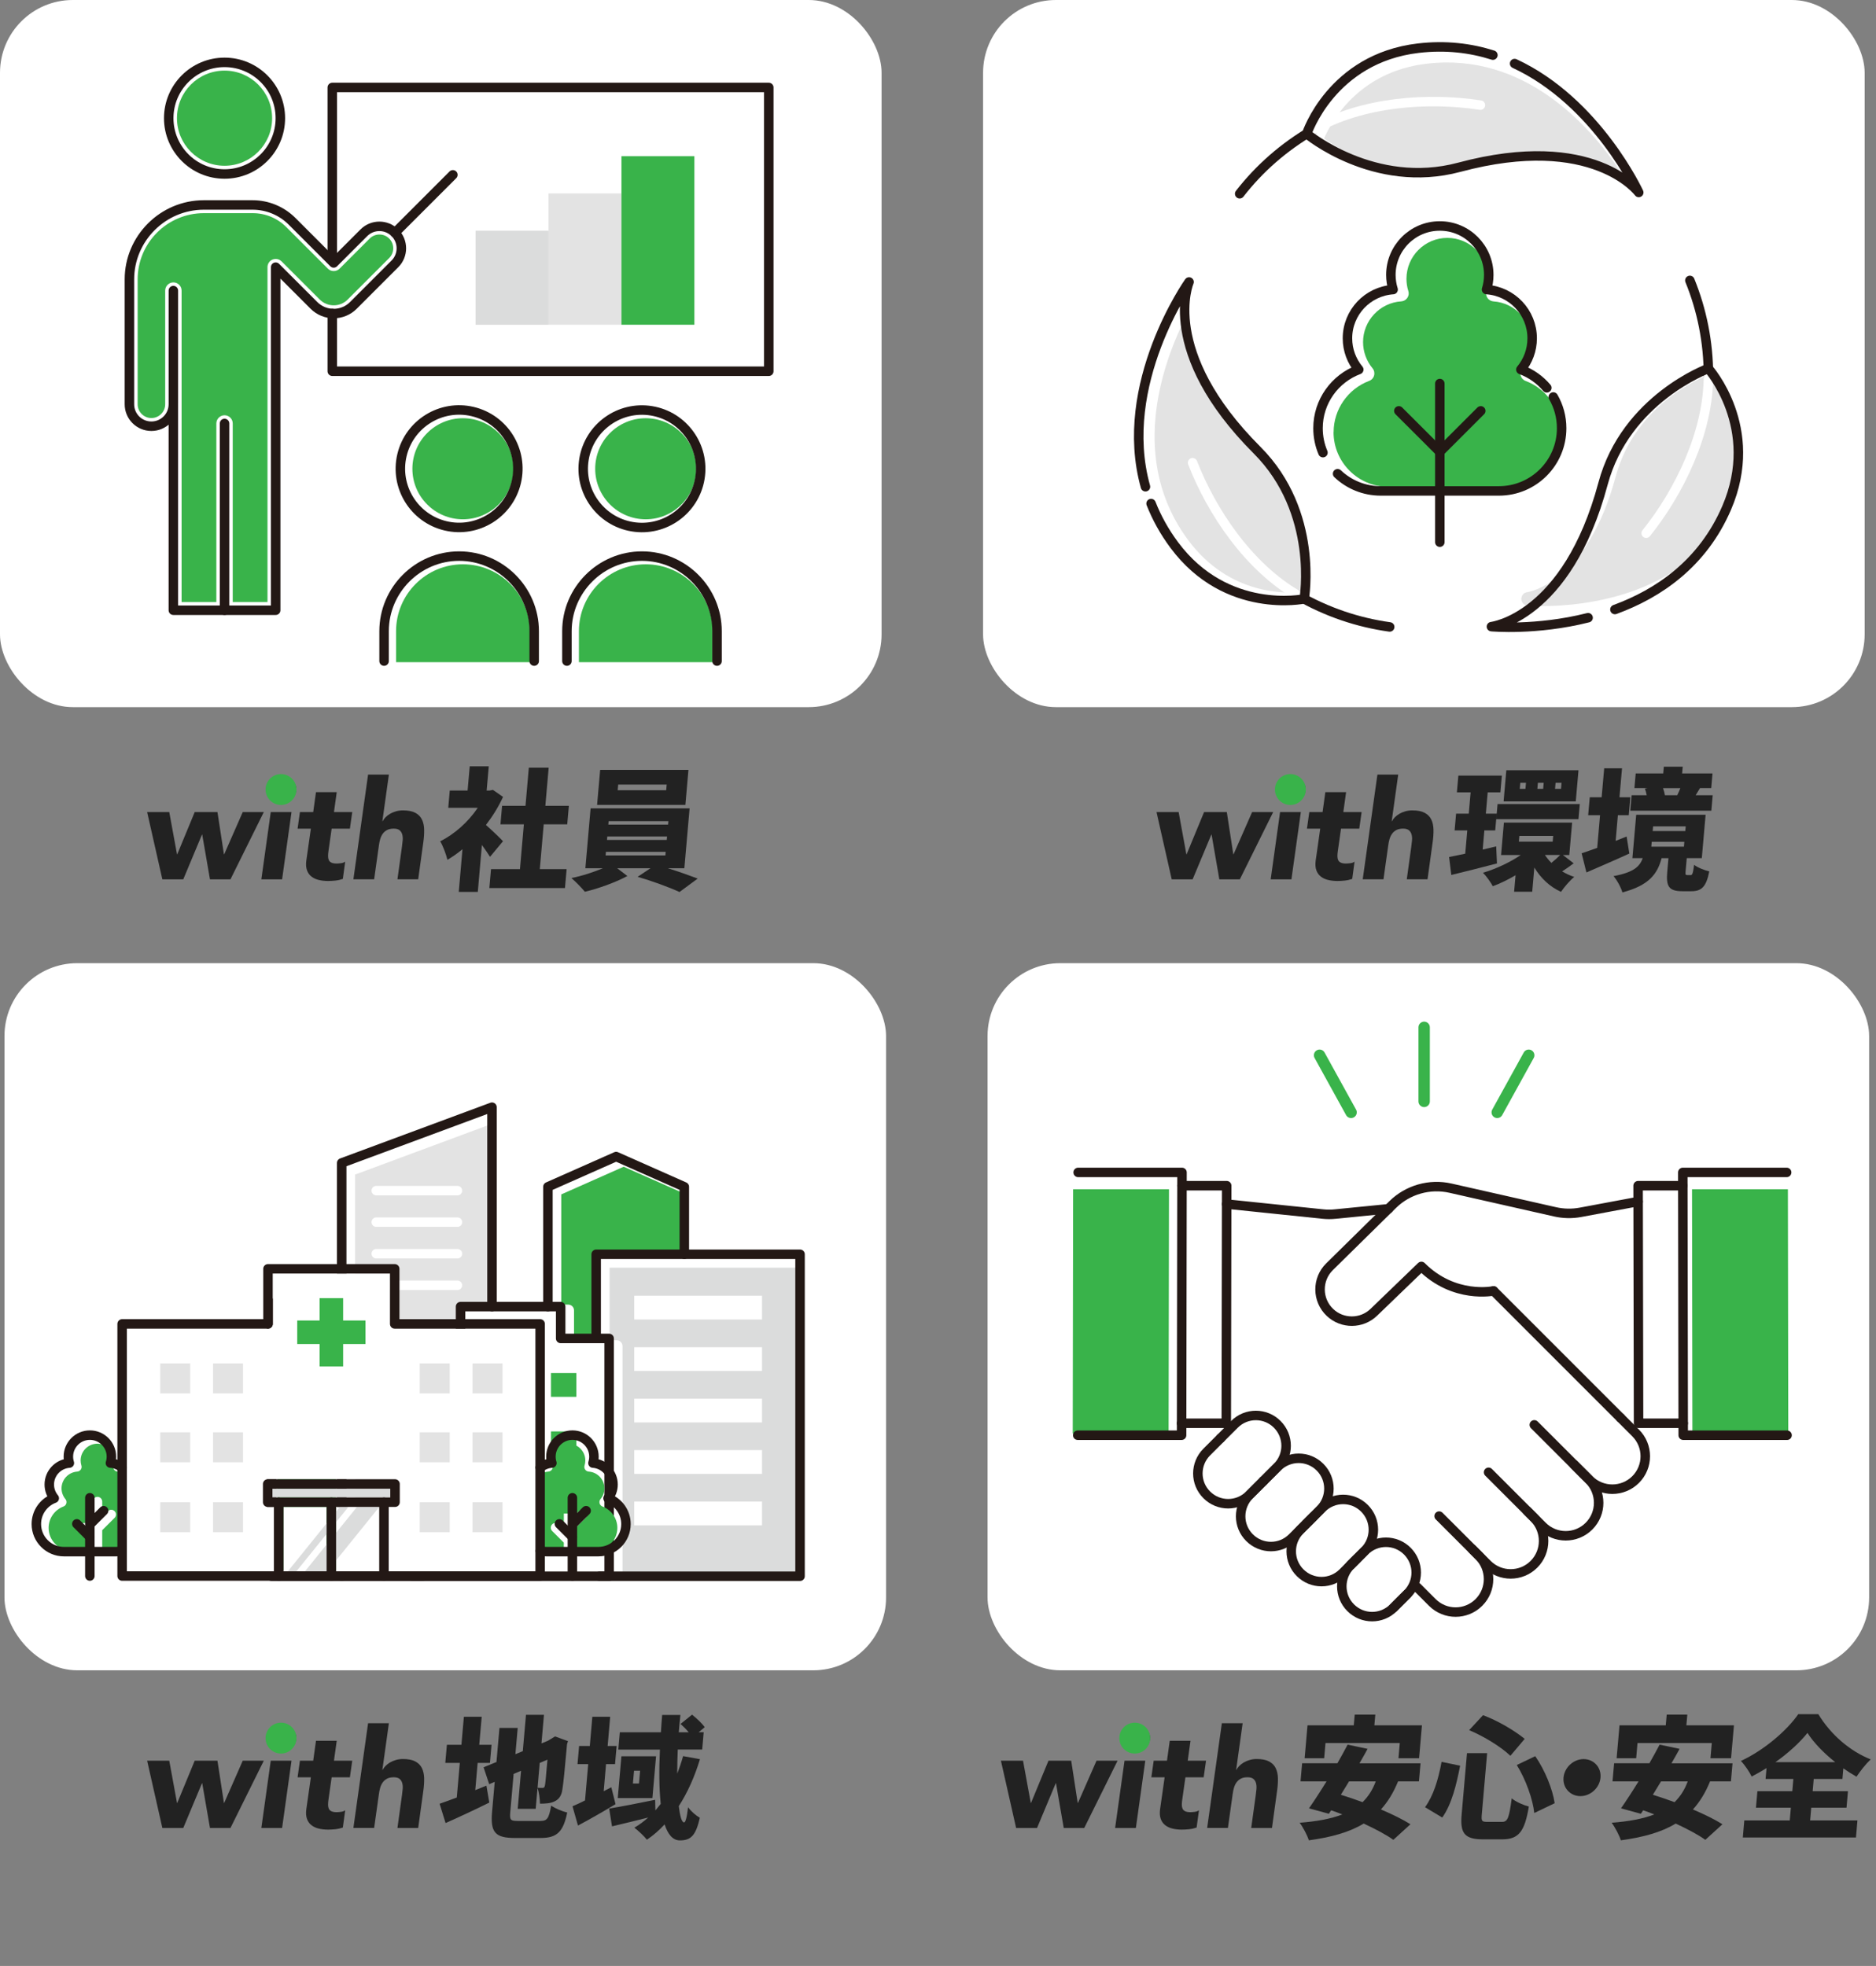 <?xml version="1.0" encoding="UTF-8"?>
<svg xmlns="http://www.w3.org/2000/svg" id="_レイヤー_2" viewBox="0 0 494.44 518.16">
  <rect x="0" y="0" width="494.44" height="518.16" fill="#808080" stroke="none"/>
  <g id="_レイヤー_1-2">
    <rect x="260.28" y="253.86" width="232.35" height="186.38" rx="19.19" ry="19.19" style="fill:#fff; stroke-width:0px;"></rect>
    <rect x="259.1" width="232.35" height="186.38" rx="19.19" ry="19.19" style="fill:#fff; stroke-width:0px;"></rect>
    <rect x="1.18" y="253.86" width="232.35" height="186.38" rx="19.19" ry="19.19" style="fill:#fff; stroke-width:0px;"></rect>
    <rect x="0" width="232.35" height="186.38" rx="19.19" ry="19.19" style="fill:#fff; stroke-width:0px;"></rect>
    <path d="m368.47,469.52c-1.2,2.96-2.7,5.4-4.51,7.39,3.02,1.29,5.79,2.65,7.78,3.9l-4.51,4.11c-1.83-1.32-4.66-2.82-7.81-4.29-3.83,2.33-8.64,3.62-14.46,4.42-.35-1.22-1.57-3.52-2.42-4.63,4.45-.35,8.2-1.01,11.24-2.2-.98-.38-1.95-.77-2.94-1.08l-.6.91-5.24-1.43c1.36-1.95,3-4.46,4.63-7.11h-6.86l.42-4.77h9.3c.95-1.71,1.89-3.34,2.69-4.91l5.27,1.11c-.66,1.22-1.4,2.51-2.14,3.8h16.09l-.42,4.77h-5.5Zm-19.46-6.1h-5.16l.76-8.68h12.19l.25-2.82h5.43l-.25,2.82h12.54l-.76,8.68h-5.43l.35-4.01h-19.58l-.35,4.01Zm6.54,6.1c-.73,1.22-1.46,2.4-2.15,3.52,1.8.56,3.72,1.22,5.72,1.95,1.49-1.46,2.65-3.24,3.47-5.47h-7.04Z" style="fill:#222; stroke-width:0px;"></path>
    <path d="m384.83,465.38c-.96,4.95-2.21,10.17-4.71,13.66l-4.54-2.72c2.18-2.96,3.49-7.21,4.36-11.95l4.89,1.01Zm7.12-3.31l-1.41,16.17c-.15,1.74,0,1.95,1.5,1.95h3.83c1.5,0,1.87-1.04,2.56-6.2,1.07.91,3.15,1.81,4.51,2.16-1.09,6.51-2.6,8.64-7.03,8.64h-5.02c-4.91,0-6.1-1.6-5.66-6.55l1.41-16.17h5.29Zm-1.08-10c3.95,1.46,8.38,4.11,10.98,6.24l-3.77,4.46c-2.44-2.33-6.94-5.12-10.87-6.76l3.65-3.94Zm13.76,10.8c2.6,3.76,4.6,8.78,5.12,12.4l-5.38,2.58c-.35-3.52-2.22-8.85-4.61-12.65l4.87-2.33Z" style="fill:#222; stroke-width:0px;"></path>
    <path d="m417.38,463.64c2.68,0,4.69,2.19,4.45,4.88-.23,2.68-2.62,4.88-5.3,4.88s-4.69-2.19-4.45-4.88c.24-2.68,2.62-4.88,5.3-4.88Z" style="fill:#222; stroke-width:0px;"></path>
    <path d="m450.7,469.52c-1.2,2.96-2.7,5.4-4.51,7.39,3.02,1.29,5.79,2.65,7.78,3.9l-4.51,4.11c-1.83-1.32-4.66-2.82-7.81-4.29-3.83,2.33-8.64,3.62-14.46,4.42-.35-1.22-1.57-3.52-2.42-4.63,4.45-.35,8.2-1.01,11.24-2.2-.98-.38-1.95-.77-2.94-1.08l-.6.91-5.24-1.43c1.36-1.95,3-4.46,4.63-7.11h-6.86l.42-4.77h9.3c.95-1.71,1.89-3.34,2.69-4.91l5.27,1.11c-.66,1.22-1.4,2.51-2.14,3.8h16.09l-.42,4.77h-5.5Zm-19.46-6.1h-5.16l.76-8.68h12.19l.25-2.82h5.43l-.25,2.82h12.54l-.76,8.68h-5.43l.35-4.01h-19.58l-.35,4.01Zm6.54,6.1c-.73,1.22-1.46,2.4-2.15,3.52,1.8.56,3.72,1.22,5.72,1.95,1.49-1.46,2.65-3.24,3.47-5.47h-7.04Z" style="fill:#222; stroke-width:0px;"></path>
    <path d="m477.08,479.8h12.47l-.39,4.5h-29.82l.39-4.5h11.98l.29-3.34h-9.2l.38-4.35h9.2l.28-3.24h-7.32l.25-2.86c-1.29.8-2.57,1.53-3.92,2.23-.56-1.19-1.82-3.07-2.84-4.11,6.25-2.89,12.24-8.15,15.12-12.33h5.29c3.32,5.47,8.38,9.76,13.8,11.92-1.4,1.32-2.67,3-3.74,4.56-1.16-.66-2.32-1.39-3.47-2.2l-.24,2.79h-7.56l-.28,3.24h9.3l-.38,4.35h-9.3l-.29,3.34Zm6.6-15.36c-3.03-2.4-5.71-5.19-7.3-7.7-2.07,2.58-5.03,5.29-8.44,7.7h15.75Z" style="fill:#222; stroke-width:0px;"></path>
    <path d="m263.79,464.06h5.84l2.04,11.13h.07l4.6-11.13h5.99l1.71,11.13h.07l4.89-11.13h5.55l-8.79,17.74h-5.4l-2.04-11.79h-.07l-4.93,11.79h-5.51l-4.01-17.74Z" style="fill:#222; stroke-width:0px;"></path>
    <path d="m296.38,464.06h5.47l-2.48,17.74h-5.47l2.48-17.74Zm.33-5.58c.07-.44.22-.85.44-1.24.22-.39.49-.72.82-1,.33-.28.7-.5,1.11-.67.41-.17.84-.26,1.28-.26.88,0,1.57.31,2.1.93s.72,1.37.6,2.24c-.05.44-.18.85-.4,1.24-.22.39-.49.72-.82,1-.33.28-.7.51-1.11.68s-.84.25-1.28.25-.84-.08-1.2-.25c-.36-.17-.67-.4-.91-.68-.24-.28-.42-.61-.53-1-.11-.39-.14-.8-.09-1.24Z" style="fill:#222; stroke-width:0px;"></path>
    <path d="m317.25,468.44h-4.82l-.84,5.91c-.07.49-.11.93-.11,1.33s.07.75.2,1.04c.13.29.36.52.69.67.33.16.78.24,1.37.24.29,0,.67-.03,1.15-.09s.85-.2,1.11-.42l-.62,4.56c-.63.22-1.28.37-1.95.44-.67.07-1.32.11-1.95.11-.92,0-1.76-.1-2.52-.29-.75-.19-1.39-.5-1.92-.93-.52-.43-.9-.98-1.13-1.66-.23-.68-.29-1.51-.16-2.48l1.2-8.43h-3.5l.62-4.38h3.5l.73-5.25h5.47l-.73,5.25h4.82l-.62,4.38Z" style="fill:#222; stroke-width:0px;"></path>
    <path d="m327.51,454.21l-1.71,12.26h.07c.17-.34.42-.68.75-1.02.33-.34.72-.64,1.17-.91.45-.27.97-.49,1.55-.66.58-.17,1.21-.26,1.86-.26,1.39,0,2.48.21,3.28.64.8.43,1.39,1.02,1.75,1.77s.56,1.64.58,2.66c.02,1.02-.05,2.13-.22,3.32l-1.35,9.78h-5.47l1.2-8.69c.07-.51.13-1.04.18-1.59.05-.55.01-1.05-.11-1.51-.12-.46-.35-.84-.69-1.13-.34-.29-.86-.44-1.57-.44s-1.3.13-1.77.38c-.47.26-.86.6-1.15,1.02s-.51.91-.66,1.44c-.15.54-.26,1.09-.33,1.68l-1.24,8.83h-5.47l3.87-27.59h5.47Z" style="fill:#222; stroke-width:0px;"></path>
    <circle cx="299.08" cy="458.11" r="4.07" style="fill:#39b34a; stroke-width:0px;"></circle>
    <path d="m128.2,470.64l.76,4.46c-3.86,1.92-8.07,3.87-11.52,5.4l-1.58-5.09c1.26-.42,2.81-1.01,4.53-1.64l.8-9.13h-3.83l.42-4.77h3.83l.65-7.39h4.7l-.65,7.39h3.24l-.42,4.77h-3.24l-.63,7.18,2.92-1.18Zm14.24,9.3c1.81,0,2.22-.7,2.83-4.04,1.02.73,2.9,1.53,4.23,1.81-1.03,5.02-2.64,6.72-6.96,6.72h-6.83c-5.19,0-6.49-1.46-6.02-6.86l.7-7.94-1.45.63-1.49-4.46,3.4-1.39.79-8.99h4.81l-.61,6.93,1.95-.8.84-9.58h4.74l-.66,7.53,1.8-.73h-.03l.85-.52.96-.59,3.41,1.25-.25.8c-.59,6.72-.97,10.35-1.21,11.81-.22,1.71-.86,2.68-2.03,3.24-1.13.59-2.67.63-3.89.63-.03-1.22-.25-3.1-.65-4.11l-.48,5.47h-4.74l.88-10.03-1.96.83-.88,10.03c-.19,2.13.04,2.37,2.09,2.37h5.85Zm-.19-15.29l-.57,6.55c.45.04,1.01.04,1.29.04.35,0,.53-.11.65-.63.11-.42.28-2.37.67-6.83l-2.03.87Z" style="fill:#222; stroke-width:0px;"></path>
    <path d="m162.23,475.52c-3.24,1.95-6.83,4.01-9.9,5.64l-1.44-5.09c.94-.38,2.06-.91,3.3-1.53l.84-9.58h-2.82l.42-4.77h2.82l.67-7.7h4.7l-.67,7.7h2.37l-.42,4.77h-2.37l-.62,7.14,2.01-1.04,1.11,4.46Zm22.25-11.85c-1.42,4.67-3.28,8.82-5.58,12.37.33,2.65.77,4.29,1.4,4.29.35,0,.73-1.18,1.05-4.01.84,1.18,2.14,2.23,3.1,2.79-1.07,4.7-2.37,5.96-5.26,5.96-1.88,0-3.17-1.6-4.02-4.22-1.42,1.53-2.97,2.89-4.67,4.04-.62-.83-2.36-2.47-3.31-3.17,1.32-.77,2.52-1.67,3.65-2.68-3.35.84-6.73,1.67-9.54,2.33l-.74-4.7c3.07-.49,7.68-1.39,12.11-2.3l.07,2.79c.47-.56.93-1.12,1.4-1.71-.44-4.15-.45-9.16-.21-14.32h-10.97l.4-4.56h10.83c.1-1.53.2-3.07.33-4.56h4.81c-.17,1.5-.3,3.03-.43,4.56h2.61c-.63-.77-1.43-1.57-2.14-2.2l3.03-2.44c1.17.94,2.66,2.3,3.33,3.31l-1.58,1.32h1.32l-.4,4.56h-6.44c-.09,2.2-.13,4.32-.14,6.34.58-1.46,1.1-3,1.55-4.6l4.42.8Zm-11.57-.77l-.96,11.01h-9.13l.96-11.01h9.13Zm-4.2,3.8h-1.6l-.3,3.38h1.6l.3-3.38Z" style="fill:#222; stroke-width:0px;"></path>
    <path d="m38.77,464.06h5.84l2.04,11.13h.07l4.6-11.13h5.99l1.71,11.13h.07l4.89-11.13h5.55l-8.79,17.74h-5.4l-2.04-11.79h-.07l-4.93,11.79h-5.51l-4.01-17.74Z" style="fill:#222; stroke-width:0px;"></path>
    <path d="m71.36,464.06h5.47l-2.48,17.74h-5.47l2.48-17.74Zm.33-5.58c.07-.44.22-.85.44-1.24.22-.39.49-.72.82-1,.33-.28.7-.5,1.11-.67.41-.17.84-.26,1.28-.26.88,0,1.57.31,2.1.93s.72,1.37.6,2.24c-.05.44-.18.85-.4,1.24-.22.39-.49.72-.82,1-.33.28-.7.51-1.11.68s-.84.25-1.28.25-.84-.08-1.2-.25c-.36-.17-.67-.4-.91-.68-.24-.28-.42-.61-.53-1-.11-.39-.14-.8-.09-1.24Z" style="fill:#222; stroke-width:0px;"></path>
    <path d="m92.23,468.44h-4.82l-.84,5.91c-.07.49-.11.93-.11,1.33s.07.75.2,1.04c.13.29.36.52.69.67.33.16.78.24,1.37.24.29,0,.67-.03,1.15-.09s.85-.2,1.11-.42l-.62,4.56c-.63.22-1.28.37-1.95.44-.67.07-1.32.11-1.95.11-.92,0-1.76-.1-2.52-.29-.75-.19-1.39-.5-1.92-.93-.52-.43-.9-.98-1.13-1.66-.23-.68-.29-1.51-.16-2.48l1.2-8.43h-3.5l.62-4.38h3.5l.73-5.25h5.47l-.73,5.25h4.82l-.62,4.38Z" style="fill:#222; stroke-width:0px;"></path>
    <path d="m102.49,454.21l-1.71,12.26h.07c.17-.34.42-.68.75-1.02.33-.34.72-.64,1.17-.91.45-.27.97-.49,1.55-.66.58-.17,1.21-.26,1.86-.26,1.39,0,2.48.21,3.28.64.8.43,1.39,1.02,1.75,1.77s.56,1.64.58,2.66c.02,1.02-.05,2.13-.22,3.32l-1.35,9.78h-5.47l1.2-8.69c.07-.51.13-1.04.18-1.59.05-.55.01-1.05-.11-1.51-.12-.46-.35-.84-.69-1.13-.34-.29-.86-.44-1.57-.44s-1.3.13-1.77.38c-.47.26-.86.6-1.15,1.02s-.51.91-.66,1.44c-.15.54-.26,1.09-.33,1.68l-1.24,8.83h-5.47l3.87-27.59h5.47Z" style="fill:#222; stroke-width:0px;"></path>
    <circle cx="74.06" cy="458.11" r="4.07" style="fill:#39b34a; stroke-width:0px;"></circle>
    <path d="m394.52,227.58c-4.07,1.08-8.48,2.16-12.01,3.03l-.59-4.74c1.24-.24,2.69-.52,4.26-.87l.54-6.13h-3.34l.39-4.42h3.34l.49-5.61h-3.62l.39-4.42h11.46l-.39,4.42h-3.34l-.49,5.61h2.86l-.39,4.42h-2.86l-.44,5.05,3.56-.84.2,4.49Zm20.24-.04c-1.05.8-2.12,1.53-3.04,2.13.99.59,2.03,1.08,3.18,1.46-1.12.91-2.68,2.72-3.48,3.94-2.98-1.36-5.33-3.62-7.03-6.41l-.56,6.38h-4.77l.38-4.35c-1.95,1.15-4.02,2.16-6,2.89-.54-1.04-1.72-2.68-2.58-3.55,3.4-1.01,7.07-2.72,9.95-4.67h-5.19l.75-8.54h17.98l-.75,8.54h-1.67l2.84,2.19Zm-20.06-15.61h21.67l-.35,3.97h-21.67l.35-3.97Zm20.61-.7h-19.02l.72-8.22h19.02l-.72,8.22Zm-15,10.59h8.92l.13-1.5h-8.92l-.13,1.5Zm1.88-15.5h-1.5l-.14,1.6h1.5l.14-1.6Zm4.67,0h-1.53l-.14,1.6h1.53l.14-1.6Zm.32,19.02c.49.73,1.06,1.43,1.7,2.09.79-.63,1.69-1.43,2.34-2.09h-4.04Zm4.38-19.02h-1.57l-.14,1.6h1.57l.14-1.6Z" style="fill:#222; stroke-width:0px;"></path>
    <path d="m429.42,224.97c-3.78,1.74-7.94,3.52-11.3,4.98l-1.26-5.05c1.15-.38,2.55-.87,4.1-1.43l.75-8.6h-3.13l.42-4.74h3.13l.67-7.63h4.7l-.67,7.63h2.86l-.42,4.74h-2.86l-.59,6.76,2.89-1.15.72,4.49Zm16.15,5.68c.45,0,.62-.35.94-2.72.81.7,2.76,1.46,3.99,1.74-.82,4.15-2.09,5.23-4.74,5.23h-2.33c-3.73,0-4.34-1.39-4-5.23l.31-3.48h-1.81c-1.09,4.11-3.28,7.18-10.33,9.02-.34-1.25-1.45-3.31-2.34-4.29,5.38-1.01,6.91-2.54,7.7-4.74h-2.72l1-11.43h18.29l-1,11.43h-3.97l-.3,3.41c-.08.94-.02,1.05.43,1.05h.91Zm5.46-16.97h-21.35l.36-4.08h3.97c-.12-.59-.28-1.22-.47-1.74l.71-.14h-3.48l.34-3.87h7.25l.16-1.78h4.98l-.16,1.78h8.01l-.34,3.87h-2.96c-.45.73-.82,1.36-1.14,1.88h4.49l-.36,4.08Zm-15.81,9.48h8.6l.11-1.29h-8.6l-.11,1.29Zm.36-4.11h8.6l.11-1.25h-8.6l-.11,1.25Zm2.73-11.32c.22.63.41,1.32.5,1.88h3.24c.26-.56.6-1.25.83-1.88h-4.56Z" style="fill:#222; stroke-width:0px;"></path>
    <path d="m304.8,214.03h5.84l2.04,11.13h.07l4.6-11.13h5.99l1.71,11.13h.07l4.89-11.13h5.55l-8.79,17.74h-5.4l-2.04-11.79h-.07l-4.93,11.79h-5.51l-4.01-17.74Z" style="fill:#222; stroke-width:0px;"></path>
    <path d="m337.38,214.03h5.47l-2.48,17.74h-5.47l2.48-17.74Zm.33-5.58c.07-.44.22-.85.44-1.24.22-.39.49-.72.82-1,.33-.28.7-.5,1.11-.67.41-.17.84-.26,1.28-.26.88,0,1.57.31,2.1.93s.72,1.37.6,2.24c-.05.44-.18.85-.4,1.24-.22.39-.49.72-.82,1-.33.28-.7.51-1.11.68s-.84.25-1.28.25-.84-.08-1.2-.25c-.36-.17-.67-.4-.91-.68-.24-.28-.42-.61-.53-1-.11-.39-.14-.8-.09-1.24Z" style="fill:#222; stroke-width:0px;"></path>
    <path d="m358.26,218.41h-4.82l-.84,5.91c-.07.49-.11.93-.11,1.33s.07.75.2,1.04c.13.29.36.52.69.67.33.16.78.24,1.37.24.29,0,.67-.03,1.15-.09s.85-.2,1.11-.42l-.62,4.56c-.63.22-1.28.37-1.95.44-.67.07-1.32.11-1.95.11-.92,0-1.76-.1-2.52-.29-.75-.19-1.39-.5-1.92-.93-.52-.43-.9-.98-1.13-1.66-.23-.68-.29-1.51-.16-2.48l1.2-8.43h-3.5l.62-4.38h3.5l.73-5.25h5.47l-.73,5.25h4.82l-.62,4.38Z" style="fill:#222; stroke-width:0px;"></path>
    <path d="m368.51,204.18l-1.71,12.26h.07c.17-.34.42-.68.75-1.02.33-.34.72-.64,1.17-.91.45-.27.97-.49,1.55-.66.58-.17,1.21-.26,1.86-.26,1.39,0,2.48.21,3.28.64.8.43,1.39,1.02,1.75,1.77s.56,1.64.58,2.66c.02,1.02-.05,2.13-.22,3.32l-1.35,9.78h-5.47l1.2-8.69c.07-.51.13-1.04.18-1.59.05-.55.01-1.05-.11-1.51-.12-.46-.35-.84-.69-1.13-.34-.29-.86-.44-1.57-.44s-1.3.13-1.77.38c-.47.26-.86.6-1.15,1.02s-.51.91-.66,1.44c-.15.54-.26,1.09-.33,1.68l-1.24,8.83h-5.47l3.87-27.59h5.47Z" style="fill:#222; stroke-width:0px;"></path>
    <circle cx="340.09" cy="208.09" r="4.07" style="fill:#39b34a; stroke-width:0px;"></circle>
    <path d="m129.14,225.81c-.55-.87-1.32-1.99-2.13-3.1l-1.08,12.37h-5.02l.98-11.25c-1.31,1.08-2.65,2.02-3.97,2.79-.3-1.36-1.26-3.9-1.91-4.88,3.75-1.85,7.42-5.12,9.9-8.82h-7.77l.4-4.56h4.7l.56-6.38h5.02l-.56,6.38h.77l.89-.17,2.66,1.85c-1.2,2.61-2.75,5.12-4.51,7.39,1.55,1.36,3.87,3.59,4.5,4.29l-3.42,4.11Zm20.2,3.27l-.44,4.98h-19.93l.44-4.98h7.63l1.03-11.81h-6.17l.43-4.88h6.17l.88-10.07h5.23l-.88,10.07h6.2l-.43,4.88h-6.2l-1.03,11.81h7.07Z" style="fill:#222; stroke-width:0px;"></path>
    <path d="m176.01,228.84c2.82.87,5.75,1.92,7.88,2.72l-4.8,3.55c-2.68-1.25-7.37-2.96-11.04-4.01l3.4-2.26h-8.78l2.68,2.05c-2.93,1.6-7.6,3.31-11.2,4.15-.85-1.04-2.42-2.65-3.55-3.62,2.73-.52,5.89-1.57,8.31-2.58h-4.63l1.38-15.78h26.09l-1.38,15.78h-4.35Zm4.63-16.69h-23.27l.81-9.23h23.27l-.81,9.23Zm-21.02,13.31h15.75l.08-.94h-15.75l-.08.94Zm.36-4.08h15.75l.08-.91h-15.75l-.08.91Zm.35-4.04h15.75l.08-.91h-15.75l-.08.91Zm15.38-10.56h-12.78l-.13,1.5h12.78l.13-1.5Z" style="fill:#222; stroke-width:0px;"></path>
    <path d="m38.77,214.03h5.84l2.04,11.13h.07l4.6-11.13h5.99l1.71,11.13h.07l4.89-11.13h5.55l-8.79,17.74h-5.4l-2.04-11.79h-.07l-4.93,11.79h-5.51l-4.01-17.74Z" style="fill:#222; stroke-width:0px;"></path>
    <path d="m71.36,214.03h5.47l-2.48,17.74h-5.47l2.48-17.74Zm.33-5.58c.07-.44.22-.85.44-1.24.22-.39.49-.72.82-1,.33-.28.7-.5,1.11-.67.41-.17.84-.26,1.28-.26.88,0,1.57.31,2.1.93s.72,1.37.6,2.24c-.05.44-.18.85-.4,1.24-.22.39-.49.72-.82,1-.33.28-.7.51-1.11.68s-.84.25-1.28.25-.84-.08-1.2-.25c-.36-.17-.67-.4-.91-.68-.24-.28-.42-.61-.53-1-.11-.39-.14-.8-.09-1.24Z" style="fill:#222; stroke-width:0px;"></path>
    <path d="m92.23,218.41h-4.82l-.84,5.91c-.07.49-.11.93-.11,1.33s.07.75.2,1.04c.13.29.36.52.69.67.33.16.78.24,1.37.24.29,0,.67-.03,1.15-.09s.85-.2,1.11-.42l-.62,4.56c-.63.22-1.28.37-1.95.44-.67.07-1.32.11-1.95.11-.92,0-1.76-.1-2.52-.29-.75-.19-1.39-.5-1.92-.93-.52-.43-.9-.98-1.13-1.66-.23-.68-.29-1.51-.16-2.48l1.2-8.43h-3.5l.62-4.38h3.5l.73-5.25h5.47l-.73,5.25h4.82l-.62,4.38Z" style="fill:#222; stroke-width:0px;"></path>
    <path d="m102.49,204.18l-1.71,12.26h.07c.17-.34.42-.68.75-1.02.33-.34.72-.64,1.17-.91.45-.27.97-.49,1.55-.66.58-.17,1.21-.26,1.86-.26,1.39,0,2.48.21,3.28.64.8.43,1.39,1.02,1.75,1.77s.56,1.64.58,2.66c.02,1.02-.05,2.13-.22,3.32l-1.35,9.78h-5.47l1.2-8.69c.07-.51.13-1.04.18-1.59.05-.55.01-1.05-.11-1.51-.12-.46-.35-.84-.69-1.13-.34-.29-.86-.44-1.57-.44s-1.3.13-1.77.38c-.47.26-.86.6-1.15,1.02s-.51.91-.66,1.44c-.15.54-.26,1.09-.33,1.68l-1.24,8.83h-5.47l3.87-27.59h5.47Z" style="fill:#222; stroke-width:0px;"></path>
    <circle cx="74.06" cy="208.09" r="4.07" style="fill:#39b34a; stroke-width:0px;"></circle>
    <path d="m351.49,113.88c0-5.97,3.77-11.39,9.37-13.49.64-.24,1.13-.78,1.3-1.44s.02-1.37-.42-1.89c-1.6-1.93-2.49-4.38-2.49-6.89,0-5.65,4.42-10.37,10.06-10.74.65-.04,1.24-.38,1.6-.91.37-.53.47-1.21.27-1.82-.33-1.04-.49-2.12-.49-3.22,0-5.95,4.84-10.78,10.78-10.78s10.78,4.84,10.78,10.78c0,1.1-.17,2.18-.49,3.23-.19.62-.09,1.29.27,1.82.37.53.96.87,1.6.91,5.64.38,10.06,5.1,10.06,10.74,0,2.51-.88,4.96-2.49,6.89-.44.53-.59,1.23-.42,1.89s.66,1.2,1.3,1.44c5.6,2.1,9.37,7.52,9.37,13.49,0,7.95-6.47,14.41-14.42,14.41h-31.15c-7.95,0-14.41-6.47-14.41-14.41Z" style="fill:#39b34a; stroke-width:0px;"></path>
    <path d="m376.04,16.79c25.79-3.04,42.98,16.4,50.91,28.21-7.52-3.63-20.48-6.42-40.91-.95-17.87,4.79-32.85-4.51-37.08-7.53,1.9-4.39,9.06-17.62,27.08-19.73Z" style="fill:#e3e3e3; stroke-width:0px;"></path>
    <path d="m343.83,156c-4.75.55-19.79.96-30.63-13.59-15.53-20.83-7.29-45.42-1.02-58.19.62,8.33,4.67,20.94,19.63,35.9,13.08,13.08,12.52,30.7,12.02,35.88Z" style="fill:#e3e3e3; stroke-width:0px;"></path>
    <path d="m452.28,99.28c-.49-.54-1.25-.73-1.94-.49-.78.29-19.26,7.24-24.51,26.83-7.54,28.15-23.14,30.44-23.29,30.45-.91.1-1.59.88-1.58,1.79,0,.91.71,1.67,1.62,1.76.07,0,1.48.13,3.82.13,10.44,0,39.4-2.36,50.27-27.6,8.04-18.67-3.88-32.29-4.39-32.86Z" style="fill:#e3e3e3; stroke-width:0px;"></path>
    <path d="m407.68,102.22c-1.81-2.14-4.16-3.81-6.84-4.81,1.86-2.23,2.98-5.1,2.98-8.24,0-6.83-5.31-12.4-12.03-12.85.38-1.22.59-2.51.59-3.86,0-7.12-5.77-12.9-12.9-12.9s-12.9,5.77-12.9,12.9c0,1.34.21,2.64.59,3.86-6.72.45-12.03,6.02-12.03,12.85,0,3.13,1.12,6,2.98,8.24-6.27,2.35-10.74,8.38-10.74,15.46,0,2.28.46,4.46,1.3,6.43m3.86,5.56c2.96,2.81,6.96,4.53,11.37,4.53h31.15c9.13,0,16.53-7.4,16.53-16.53,0-3-.8-5.81-2.2-8.23" style="fill:none; stroke:#231815; stroke-linecap:round; stroke-linejoin:round; stroke-width:2.5px;"></path>
    <line x1="379.48" y1="101.09" x2="379.48" y2="142.9" style="fill:none; stroke:#231815; stroke-linecap:round; stroke-linejoin:round; stroke-width:2.5px;"></line>
    <line x1="368.68" y1="108.29" x2="379.48" y2="119.08" style="fill:none; stroke:#231815; stroke-linecap:round; stroke-linejoin:round; stroke-width:2.5px;"></line>
    <line x1="390.27" y1="108.29" x2="379.48" y2="119.08" style="fill:none; stroke:#231815; stroke-linecap:round; stroke-linejoin:round; stroke-width:2.5px;"></line>
    <path d="m326.73,51.07c5.14-6.62,11.63-12.37,19.34-16.82" style="fill:none; stroke:#231815; stroke-linecap:round; stroke-linejoin:round; stroke-width:2.5px;"></path>
    <path d="m346.07,34.24c12.96-7.48,30.44-8.64,44.11-6.53" style="fill:none; stroke:#fff; stroke-linecap:round; stroke-linejoin:round; stroke-width:2.5px;"></path>
    <path d="m399.19,16.75c21.72,10.08,32.72,33.98,32.72,33.98,0,0-11.91-16.13-47.32-6.64-22.44,6.01-40.18-8.84-40.18-8.84,0,0,6.51-19.86,29.39-22.55,7.22-.85,13.78-.04,19.67,1.83" style="fill:none; stroke:#231815; stroke-linecap:round; stroke-linejoin:round; stroke-width:2.5px;"></path>
    <path d="m366.27,165.24c-8.3-1.15-16.53-3.88-24.24-8.33" style="fill:none; stroke:#231815; stroke-linecap:round; stroke-linejoin:round; stroke-width:2.5px;"></path>
    <path d="m342.03,156.9c-12.96-7.48-22.7-22.04-27.71-34.94" style="fill:none; stroke:#fff; stroke-linecap:round; stroke-linejoin:round; stroke-width:2.5px;"></path>
    <path d="m301.9,128.29c-7.57-27.04,11.49-53.97,11.49-53.97,0,0-8.01,18.38,17.91,44.31,16.42,16.43,12.43,39.22,12.43,39.22,0,0-20.46,4.3-34.22-14.17-2.67-3.58-4.67-7.26-6.13-10.96" style="fill:none; stroke:#231815; stroke-linecap:round; stroke-linejoin:round; stroke-width:2.5px;"></path>
    <path d="m445.38,73.91c3.16,7.76,4.9,16.26,4.9,25.16" style="fill:none; stroke:#231815; stroke-linecap:round; stroke-linejoin:round; stroke-width:2.5px;"></path>
    <path d="m450.28,99.07c0,14.96-7.74,30.68-16.41,41.47" style="fill:none; stroke:#fff; stroke-linecap:round; stroke-linejoin:round; stroke-width:2.5px;"></path>
    <path d="m418.56,162.81c-13.68,3.45-25.48,2.35-25.48,2.35,0,0,19.92-2.26,29.41-37.66,6.01-22.44,27.75-30.37,27.75-30.37,0,0,13.95,15.57,4.84,36.73-6.32,14.68-17.96,22.58-29.45,26.79" style="fill:none; stroke:#231815; stroke-linecap:round; stroke-linejoin:round; stroke-width:2.5px;"></path>
    <path d="m381.76,315.53l27.57,6.24c2.53.57,5.12.62,7.67.15l12.33-2.3.09,52.96-.6-.6-33.46-33.46c-.06-.06-.13-.08-.2-.13-.13-.11-.27-.2-.43-.28-.13-.07-.26-.12-.4-.16-.15-.05-.3-.07-.46-.09-.16-.02-.32-.01-.49,0-.08,0-.16-.02-.25,0-.1.02-9.16,1.84-16.79-5.79-.94-.94-2.45-.95-3.4-.03l-12.53,12.08c-2.29,2.2-5.89,2.22-8.2.05,0-.01-.02-.02-.03-.03-1.17-1.11-1.82-2.62-1.84-4.23-.02-1.63.61-3.16,1.77-4.3l15.63-15.39s.07-.06.1-.1l.89-.88c3.44-3.39,8.31-4.77,13.01-3.7Z" style="fill:#fff; stroke-width:0px;"></path>
    <path d="m282.73,377.85l.1-64.4h25.27l-.1,63.66s0,.02,0,.02,0,.02,0,.02v.7h-25.27Z" style="fill:#39b34a; stroke-width:0px;"></path>
    <polygon points="313.96 314.94 320.87 314.94 320.77 372.7 313.86 372.7 313.96 314.94" style="fill:#fff; stroke-width:0px;"></polygon>
    <path d="m319.77,392.28c-1.05-1.05-1.63-2.44-1.63-3.92s.58-2.87,1.63-3.92l3.65-3.65,3.65-3.65c2.1-2.09,5.75-2.09,7.84,0,.01.01.02.02.03.03,2.13,2.17,2.12,5.66-.03,7.81l-3.65,3.65-3.65,3.65c-2.16,2.16-5.68,2.16-7.85,0Z" style="fill:#fff; stroke-width:0px;"></path>
    <path d="m334.97,405.19c-1.48,0-2.88-.58-3.92-1.63-1.05-1.05-1.63-2.44-1.63-3.92s.58-2.87,1.63-3.92l3.65-3.65,3.65-3.65c2.16-2.16,5.68-2.16,7.85,0,2.16,2.16,2.16,5.68,0,7.84l-1.61,1.61-1.61,1.61-.44.44-3.65,3.65c-1.05,1.05-2.44,1.62-3.92,1.62h0Z" style="fill:#fff; stroke-width:0px;"></path>
    <path d="m344.38,412.8s-.02-.02-.03-.03c-2.13-2.17-2.12-5.66.03-7.81l1.61-1.61.44-.44,1.61-1.61,1.61-1.61.44-.44c2.1-2.09,5.75-2.09,7.84,0,.01.01.02.02.03.03,2.13,2.17,2.12,5.66-.03,7.81l-2.05,2.05-3.65,3.65c-2.1,2.09-5.75,2.09-7.84,0Z" style="fill:#fff; stroke-width:0px;"></path>
    <path d="m365.55,422.04c-2.17,2.16-5.68,2.16-7.85,0-2.16-2.16-2.16-5.68,0-7.84l3.65-3.65c2.1-2.09,5.75-2.09,7.84,0,.01.01.02.02.03.03,2.13,2.17,2.12,5.66-.03,7.81l-3.65,3.65Z" style="fill:#fff; stroke-width:0px;"></path>
    <path d="m429.36,388.24c-2.36,2.36-6.48,2.36-8.84,0l-3.97-3.98s0,0,0,0l-10.44-10.44c-.95-.95-2.49-.95-3.44,0-.95.95-.95,2.49,0,3.44l14.42,14.42c1.18,1.18,1.83,2.75,1.83,4.42s-.65,3.24-1.83,4.42c-.02.02-.03.03-.05.05-2.44,2.39-6.37,2.37-8.8-.04l-2.22-2.22s0,0,0,0l-11.97-11.96c-.95-.95-2.49-.95-3.44,0-.95.95-.95,2.49,0,3.44l10.21,10.21s0,0,0,0l1.76,1.76c2.43,2.44,2.43,6.4,0,8.84-2.36,2.36-6.48,2.36-8.84,0l-3.98-3.98s0,0,0,0l-8.73-8.73c-.95-.95-2.49-.95-3.44,0-.95.95-.95,2.49,0,3.44l10.48,10.48c1.18,1.18,1.83,2.75,1.83,4.42s-.65,3.24-1.83,4.42c-2.36,2.36-6.48,2.36-8.84,0l-3.83-3.83c.77-3.38-.12-7.07-2.75-9.69-.01-.01-.03-.03-.04-.04-1.96-1.94-4.56-3.01-7.32-3.01-.33,0-.65.06-.97.09.28-2.98-.67-6.05-2.95-8.33-.01-.01-.03-.03-.04-.04-1.96-1.94-4.56-3.01-7.32-3.01-.47,0-.92.07-1.37.13.16-2.85-.82-5.76-2.99-7.93-2.28-2.28-5.35-3.23-8.33-2.95.28-2.98-.67-6.05-2.95-8.33-.01-.01-.03-.03-.04-.04-1.96-1.94-4.56-3.01-7.32-3.01-1.93,0-3.76.55-5.36,1.52l.09-52.12,22.65,2.35c.65.07,1.31.1,1.96.1s1.25-.03,1.87-.09l7.11-.7-10.6,10.44c-2.11,2.08-3.25,4.85-3.22,7.82.03,2.96,1.24,5.71,3.39,7.74.01.01.03.02.04.04,2.08,1.94,4.73,2.91,7.37,2.91s5.4-1.01,7.5-3.03l10.89-10.49c7.23,6.06,15.02,6,18.11,5.69l32.6,32.6,3.98,3.98c2.44,2.44,2.44,6.4,0,8.84Z" style="fill:#fff; stroke-width:0px;"></path>
    <polygon points="434.28 372.7 434.18 314.94 441.09 314.94 441.19 372.7 434.28 372.7" style="fill:#fff; stroke-width:0px;"></polygon>
    <path d="m446.05,377.85v-.7s0-.02,0-.02,0-.02,0-.02l-.1-63.66h25.27l.1,64.4h-25.27Z" style="fill:#39b34a; stroke-width:0px;"></path>
    <path d="m431.74,316.69l-15.19,2.84c-2.22.41-4.49.37-6.69-.13l-27.57-6.24c-5.49-1.24-11.24.39-15.25,4.34l-16.63,16.37c-3.38,3.33-3.32,8.8.13,12.06h0c3.25,3.07,8.34,3.04,11.55-.06l12.53-12.08c8.65,8.65,19.01,6.45,19.01,6.45" style="fill:none; stroke:#231815; stroke-linecap:round; stroke-linejoin:round; stroke-width:2.5px;"></path>
    <polyline points="443.63 375.13 431.86 375.13 431.74 312.51 443.52 312.51" style="fill:none; stroke:#231815; stroke-linecap:round; stroke-linejoin:round; stroke-width:2.5px;"></polyline>
    <polyline points="471 378.28 443.63 378.28 443.52 309.01 470.89 309.01" style="fill:none; stroke:#231815; stroke-linecap:round; stroke-linejoin:round; stroke-width:2.5px;"></polyline>
    <polyline points="311.42 375.13 323.2 375.13 323.31 312.51 311.53 312.51" style="fill:none; stroke:#231815; stroke-linecap:round; stroke-linejoin:round; stroke-width:2.5px;"></polyline>
    <polyline points="284.05 378.28 311.42 378.28 311.53 309.01 284.16 309.01" style="fill:none; stroke:#231815; stroke-linecap:round; stroke-linejoin:round; stroke-width:2.5px;"></polyline>
    <path d="m323.3,317.35l25.33,2.63c1.11.12,2.23.12,3.34,0l13.99-1.39" style="fill:none; stroke:#231815; stroke-linecap:round; stroke-linejoin:round; stroke-width:2.5px;"></path>
    <path d="m427.11,373.7l3.98,3.98c3.39,3.39,3.39,8.89,0,12.28h0c-3.39,3.39-8.89,3.39-12.28,0l-3.98-3.98" style="fill:none; stroke:#231815; stroke-linecap:round; stroke-linejoin:round; stroke-width:2.5px;"></path>
    <path d="m404.38,375.54l14.42,14.42c3.39,3.39,3.39,8.89,0,12.28h0c-3.39,3.39-8.89,3.39-12.28,0l-3.98-3.98" style="fill:none; stroke:#231815; stroke-linecap:round; stroke-linejoin:round; stroke-width:2.5px;"></path>
    <path d="m392.33,388.05l11.96,11.96c3.39,3.39,3.39,8.89,0,12.28h0c-3.39,3.39-8.89,3.39-12.28,0l-3.98-3.98" style="fill:none; stroke:#231815; stroke-linecap:round; stroke-linejoin:round; stroke-width:2.5px;"></path>
    <path d="m379.3,399.59l10.48,10.48c3.39,3.39,3.39,8.89,0,12.28h0c-3.39,3.39-8.89,3.39-12.28,0l-3.98-3.98" style="fill:none; stroke:#231815; stroke-linecap:round; stroke-linejoin:round; stroke-width:2.5px;"></path>
    <line x1="427.11" y1="373.7" x2="393.65" y2="340.24" style="fill:none; stroke:#231815; stroke-linecap:round; stroke-linejoin:round; stroke-width:2.5px;"></line>
    <path d="m321.7,379.06l-3.65,3.65c-3.12,3.12-3.12,8.17,0,11.28h0c3.12,3.12,8.17,3.12,11.28,0l3.65-3.65" style="fill:none; stroke:#231815; stroke-linecap:round; stroke-linejoin:round; stroke-width:2.5px;"></path>
    <path d="m332.98,390.35l-3.65,3.65c-3.12,3.12-3.12,8.17,0,11.28h0c3.12,3.12,8.17,3.12,11.28,0l3.65-3.65" style="fill:none; stroke:#231815; stroke-linecap:round; stroke-linejoin:round; stroke-width:2.5px;"></path>
    <path d="m346.31,399.59l-3.65,3.65c-3.12,3.12-3.12,8.17,0,11.28h0c3.12,3.12,8.17,3.12,11.28,0l3.65-3.65" style="fill:none; stroke:#231815; stroke-linecap:round; stroke-linejoin:round; stroke-width:2.5px;"></path>
    <path d="m359.64,408.82l-3.65,3.65c-3.12,3.12-3.12,8.17,0,11.28h0c3.12,3.12,8.17,3.12,11.28,0l3.65-3.65" style="fill:none; stroke:#231815; stroke-linecap:round; stroke-linejoin:round; stroke-width:2.5px;"></path>
    <path d="m321.7,379.06l3.65-3.65c3.12-3.12,8.17-3.12,11.28,0h0c3.12,3.12,3.12,8.17,0,11.28l-3.65,3.65" style="fill:none; stroke:#231815; stroke-linecap:round; stroke-linejoin:round; stroke-width:2.5px;"></path>
    <path d="m332.98,390.35l3.65-3.65c3.12-3.12,8.17-3.12,11.28,0h0c3.12,3.12,3.12,8.17,0,11.28l-3.65,3.65" style="fill:none; stroke:#231815; stroke-linecap:round; stroke-linejoin:round; stroke-width:2.5px;"></path>
    <path d="m344.7,401.19l3.65-3.65c3.12-3.12,8.17-3.12,11.28,0h0c3.12,3.12,3.12,8.17,0,11.28l-3.65,3.65" style="fill:none; stroke:#231815; stroke-linecap:round; stroke-linejoin:round; stroke-width:2.5px;"></path>
    <path d="m355.99,412.48l3.65-3.65c3.12-3.12,8.17-3.12,11.28,0h0c3.12,3.12,3.12,8.17,0,11.28l-3.65,3.65" style="fill:none; stroke:#231815; stroke-linecap:round; stroke-linejoin:round; stroke-width:2.5px;"></path>
    <line x1="375.35" y1="270.77" x2="375.35" y2="290.29" style="fill:none; stroke:#39b34a; stroke-linecap:round; stroke-linejoin:round; stroke-width:3px;"></line>
    <line x1="347.79" y1="278.13" x2="356.09" y2="293.18" style="fill:none; stroke:#39b34a; stroke-linecap:round; stroke-linejoin:round; stroke-width:3px;"></line>
    <line x1="402.91" y1="278.13" x2="394.61" y2="293.18" style="fill:none; stroke:#39b34a; stroke-linecap:round; stroke-linejoin:round; stroke-width:3px;"></line>
    <circle cx="59.18" cy="31.15" r="12.54" style="fill:#39b34a; stroke-width:0px;"></circle>
    <path d="m74.19,68.88c-.62-.62-1.55-.8-2.36-.47-.81.33-1.33,1.12-1.33,2v88.27h-9.16v-47.07c0-1.19-.97-2.16-2.16-2.16s-2.16.97-2.16,2.16v47.07h-9.16v-82.09c0-1.19-.97-2.16-2.16-2.16s-2.16.97-2.16,2.16v29.96c0,2-1.63,3.63-3.63,3.63s-3.63-1.63-3.63-3.63v-32.92c0-9.62,7.83-17.45,17.45-17.45h12.86c3.35,0,6.5,1.3,8.87,3.67l10.97,10.97c.41.41.95.63,1.53.63s1.12-.23,1.53-.63l7.95-7.95c1.42-1.42,3.72-1.42,5.14,0s1.42,3.72,0,5.14l-10.95,10.95c-2.02,2.02-5.31,2.02-7.34,0l-10.08-10.08Z" style="fill:#39b34a; stroke-width:0px;"></path>
    <path d="m200.46,95.69h-110.71v-11.06c1.81-.35,3.53-1.21,4.93-2.61l10.95-10.95c3.1-3.1,3.1-8.15,0-11.25-3.1-3.1-8.15-3.1-11.25,0l-4.62,4.62V25.21h110.71v70.47Z" style="fill:#fff; stroke-width:0px;"></path>
    <path d="m122.01,110.23c7.34,0,13.32,5.97,13.32,13.32s-5.97,13.32-13.32,13.32-13.32-5.97-13.32-13.32,5.97-13.32,13.32-13.32Z" style="fill:#39b34a; stroke-width:0px;"></path>
    <path d="m139.62,174.53h-35.23v-8.18c0-9.71,7.9-17.62,17.62-17.62s17.62,7.9,17.62,17.62v8.18Z" style="fill:#39b34a; stroke-width:0px;"></path>
    <path d="m170.19,110.23c7.34,0,13.31,5.97,13.31,13.32s-5.97,13.32-13.31,13.32-13.32-5.97-13.32-13.32,5.97-13.32,13.32-13.32Z" style="fill:#39b34a; stroke-width:0px;"></path>
    <path d="m187.81,174.53h-35.23v-8.18c0-9.71,7.9-17.62,17.62-17.62s17.62,7.9,17.62,17.62v8.18Z" style="fill:#39b34a; stroke-width:0px;"></path>
    <circle cx="59.18" cy="31.15" r="14.71" style="fill:none; stroke:#231815; stroke-linecap:round; stroke-linejoin:round; stroke-width:2.5px;"></circle>
    <line x1="59.18" y1="111.61" x2="59.18" y2="160.84" style="fill:none; stroke:#231815; stroke-linecap:round; stroke-linejoin:round; stroke-width:2.5px;"></line>
    <polyline points="87.58 67.02 87.58 23.05 202.62 23.05 202.62 97.85 87.58 97.85 87.58 82.63" style="fill:none; stroke:#231815; stroke-linecap:round; stroke-linejoin:round; stroke-width:2.5px;"></polyline>
    <circle cx="121.01" cy="123.54" r="15.48" transform="translate(-27.03 212.93) rotate(-76.72)" style="fill:none; stroke:#231815; stroke-linecap:round; stroke-linejoin:round; stroke-width:2.5px;"></circle>
    <path d="m101.23,174.24v-7.89c0-10.88,8.9-19.78,19.78-19.78h0c10.88,0,19.78,8.9,19.78,19.78v7.89" style="fill:none; stroke:#231815; stroke-linecap:round; stroke-linejoin:round; stroke-width:2.5px;"></path>
    <circle cx="169.19" cy="123.54" r="15.48" transform="translate(19.78 270.4) rotate(-80.64)" style="fill:none; stroke:#231815; stroke-linecap:round; stroke-linejoin:round; stroke-width:2.5px;"></circle>
    <path d="m149.42,174.24v-7.89c0-10.88,8.9-19.78,19.78-19.78h0c10.88,0,19.78,8.9,19.78,19.78v7.89" style="fill:none; stroke:#231815; stroke-linecap:round; stroke-linejoin:round; stroke-width:2.5px;"></path>
    <path d="m45.69,76.59v29.96c0,3.2-2.59,5.79-5.79,5.79h0c-3.2,0-5.79-2.59-5.79-5.79v-32.92c0-10.78,8.82-19.61,19.61-19.61h12.86c3.9,0,7.64,1.55,10.4,4.31l10.97,10.97,7.95-7.95c2.26-2.26,5.93-2.26,8.19,0h0c2.26,2.26,2.26,5.93,0,8.19l-10.95,10.95c-2.87,2.87-7.53,2.87-10.4,0l-10.08-10.08v90.43h-26.97v-54.29" style="fill:none; stroke:#231815; stroke-linecap:round; stroke-linejoin:round; stroke-width:2.5px;"></path>
    <line x1="119.36" y1="46.08" x2="104.09" y2="61.35" style="fill:none; stroke:#231815; stroke-linecap:round; stroke-linejoin:round; stroke-width:2.5px;"></line>
    <rect x="125.34" y="60.8" width="19.22" height="24.8" style="fill:#dbdcdc; stroke-width:0px;"></rect>
    <rect x="144.56" y="50.98" width="19.22" height="34.61" style="fill:#e3e3e3; stroke-width:0px;"></rect>
    <rect x="163.79" y="41.17" width="19.22" height="44.42" style="fill:#39b34a; stroke-width:0px;"></rect>
    <path d="m147.94,314.8l16.44-7.29,16.44,7.29v15.25h-21.7c-.85,0-1.53.69-1.53,1.53v20.67h-6.3v-6.87c0-.85-.69-1.53-1.53-1.53h-1.83v-29.05Z" style="fill:#39b34a; stroke-width:0px;"></path>
    <rect x="73.13" y="345.03" width="15.4" height="68.88" style="fill:#39b34a; stroke-width:0px;"></rect>
    <path d="m93.59,309.58l36.55-13.56v48.82h-6.76c-.85,0-1.53.69-1.53,1.53v6.87h-11.23c-.85,0-1.53.69-1.53,1.53v61.13h-15.5v-106.33Z" style="fill:#e3e3e3; stroke-width:0px;"></path>
    <path d="m158.04,413.91h-47.89v-59.6h11.23c.85,0,1.53-.69,1.53-1.53v-6.87h23.33v6.87c0,.85.69,1.53,1.53,1.53h11.23v59.6h-.97Z" style="fill:#fff; stroke-width:0px;"></path>
    <path d="m211.33,415.91h-47.26v-61.13c0-.85-.69-1.53-1.53-1.53h-1.88v-19.13h50.67v81.8Z" style="fill:#dbdcdc; stroke-width:0px;"></path>
    <polyline points="157.13 352.77 157.13 330.58 210.86 330.58 210.86 415.44 158.04 415.44" style="fill:none; stroke:#231815; stroke-linecap:round; stroke-linejoin:round; stroke-width:2.5px;"></polyline>
    <polyline points="111.35 415.44 90.06 415.44 90.06 306.51 129.67 291.82 129.67 344.38" style="fill:none; stroke:#231815; stroke-linecap:round; stroke-linejoin:round; stroke-width:2.5px;"></polyline>
    <rect x="117.25" y="361.89" width="6.69" height="6.27" style="fill:#39b34a; stroke-width:0px;"></rect>
    <rect x="117.25" y="377.27" width="6.69" height="6.27" style="fill:#39b34a; stroke-width:0px;"></rect>
    <rect x="117.25" y="392.65" width="6.69" height="6.27" style="fill:#39b34a; stroke-width:0px;"></rect>
    <rect x="131.23" y="361.89" width="6.69" height="6.27" style="fill:#39b34a; stroke-width:0px;"></rect>
    <rect x="131.23" y="377.27" width="6.69" height="6.27" style="fill:#39b34a; stroke-width:0px;"></rect>
    <rect x="131.23" y="392.65" width="6.69" height="6.27" style="fill:#39b34a; stroke-width:0px;"></rect>
    <rect x="145.22" y="361.89" width="6.69" height="6.27" style="fill:#39b34a; stroke-width:0px;"></rect>
    <rect x="145.22" y="377.27" width="6.69" height="6.27" style="fill:#39b34a; stroke-width:0px;"></rect>
    <rect x="145.22" y="392.65" width="6.69" height="6.27" style="fill:#39b34a; stroke-width:0px;"></rect>
    <polygon points="147.77 352.77 147.77 344.38 121.38 344.38 121.38 352.77 108.62 352.77 108.62 415.44 160.54 415.44 160.54 352.77 147.77 352.77" style="fill:none; stroke:#231815; stroke-linecap:round; stroke-linejoin:round; stroke-width:2.5px;"></polygon>
    <polyline points="90.06 343.5 71.59 343.5 71.59 415.44 90.06 415.44" style="fill:none; stroke:#231815; stroke-linecap:round; stroke-linejoin:round; stroke-width:2.5px;"></polyline>
    <polyline points="144.41 344.38 144.41 312.8 162.39 304.83 180.36 312.8 180.36 330.58" style="fill:none; stroke:#231815; stroke-linecap:round; stroke-linejoin:round; stroke-width:2.5px;"></polyline>
    <line x1="99.17" y1="313.81" x2="120.56" y2="313.81" style="fill:none; stroke:#fff; stroke-linecap:round; stroke-linejoin:round; stroke-width:2.5px;"></line>
    <line x1="120.56" y1="322.12" x2="99.17" y2="322.12" style="fill:none; stroke:#fff; stroke-linecap:round; stroke-linejoin:round; stroke-width:2.5px;"></line>
    <line x1="120.56" y1="330.44" x2="99.17" y2="330.44" style="fill:none; stroke:#fff; stroke-linecap:round; stroke-linejoin:round; stroke-width:2.5px;"></line>
    <line x1="120.56" y1="338.76" x2="99.17" y2="338.76" style="fill:none; stroke:#fff; stroke-linecap:round; stroke-linejoin:round; stroke-width:2.5px;"></line>
    <rect x="167.16" y="341.51" width="33.68" height="6.27" style="fill:#fff; stroke-width:0px;"></rect>
    <rect x="167.16" y="355.08" width="33.68" height="6.27" style="fill:#fff; stroke-width:0px;"></rect>
    <rect x="167.16" y="368.64" width="33.68" height="6.27" style="fill:#fff; stroke-width:0px;"></rect>
    <rect x="167.16" y="382.2" width="33.68" height="6.27" style="fill:#fff; stroke-width:0px;"></rect>
    <rect x="167.16" y="395.76" width="33.68" height="6.27" style="fill:#fff; stroke-width:0px;"></rect>
    <rect x="88.58" y="397.19" width="11.36" height="16.95" style="fill:#fff; stroke-width:0px;"></rect>
    <rect x="74.72" y="397.19" width="11.36" height="16.95" style="fill:#fff; stroke-width:0px;"></rect>
    <path d="m141.11,414.14h-38.66v-16.95h1.67c.69,0,1.25-.56,1.25-1.25v-4.8c0-.69-.56-1.25-1.25-1.25h-33.56c-.69,0-1.25.56-1.25,1.25v4.8c0,.69.56,1.25,1.25,1.25h1.67v16.95h-38.78v-63.95h37.2c.69,0,1.25-.56,1.25-1.25v-13.27h30.9v13.27c0,.69.56,1.25,1.25,1.25h37.08v63.95Z" style="fill:#fff; stroke-width:0px;"></path>
    <polygon points="75.53 414.57 77.78 414.57 91.81 397.19 89.56 397.19 75.53 414.57" style="fill:#dbdcdc; stroke-width:0px;"></polygon>
    <polygon points="80.04 414.57 85.92 414.57 99.95 397.19 94.07 397.19 80.04 414.57" style="fill:#dbdcdc; stroke-width:0px;"></polygon>
    <path d="m32.54,408.71h-5.6v-5.4l3.26-3.25c.49-.49.49-1.28,0-1.77-.49-.49-1.28-.49-1.77,0l-1.49,1.49v-4.01c0-.69-.56-1.25-1.25-1.25s-1.25.56-1.25,1.25v7.3l-1.3-1.3c-.49-.49-1.28-.49-1.77,0s-.49,1.28,0,1.77l3.06,3.06v2.12h-5.6c-3.32,0-6.02-2.7-6.02-6.02,0-2.49,1.57-4.75,3.91-5.63.38-.14.67-.46.77-.85.1-.39.01-.81-.25-1.12-.66-.79-1.02-1.79-1.02-2.82,0-2.32,1.81-4.25,4.12-4.41.38-.03.73-.22.95-.54s.28-.71.16-1.08c-.13-.43-.2-.87-.2-1.32,0-2.44,1.98-4.42,4.42-4.42s4.42,1.98,4.42,4.42c0,.45-.07.9-.2,1.33-.11.37-.05.76.16,1.08.22.32.57.51.95.54.68.05,1.34.25,1.92.59v20.24c-.13,0-.27.02-.4.02Z" style="fill:#39b34a; stroke-width:0px;"></path>
    <rect x="71.8" y="392.39" width="31.06" height="2.3" style="fill:#dbdcdc; stroke-width:0px;"></rect>
    <path d="m156.71,408.71h-5.6v-5.4l3.26-3.26c.49-.49.49-1.28,0-1.77s-1.28-.49-1.77,0l-1.49,1.49v-4.01c0-.69-.56-1.25-1.25-1.25s-1.25.56-1.25,1.25v7.3l-1.3-1.3c-.49-.49-1.28-.49-1.77,0-.49.49-.49,1.28,0,1.77l3.06,3.06v2.12h-5.6c-.13,0-.27-.01-.4-.02v-20.23c.59-.34,1.24-.55,1.92-.59.38-.03.73-.22.95-.54s.28-.71.16-1.08c-.13-.43-.2-.87-.2-1.32,0-2.44,1.98-4.42,4.42-4.42s4.42,1.98,4.42,4.42c0,.45-.07.9-.2,1.32-.12.37-.06.76.16,1.08s.57.52.95.54c2.31.15,4.12,2.09,4.12,4.41,0,1.04-.35,2.02-1.02,2.82-.26.31-.35.73-.25,1.12.1.39.39.71.77.85,2.34.88,3.91,3.14,3.91,5.63,0,3.32-2.7,6.02-6.02,6.02Z" style="fill:#39b34a; stroke-width:0px;"></path>
    <polygon points="70.63 348.94 70.63 334.42 104.03 334.42 104.03 348.94 142.36 348.94 142.36 415.39 32.19 415.39 32.19 348.94 70.63 348.94" style="fill:none; stroke:#231815; stroke-linecap:round; stroke-linejoin:round; stroke-width:2.5px;"></polygon>
    <polygon points="78.34 348.04 84.23 348.04 84.23 342.15 90.44 342.15 90.44 348.04 96.32 348.04 96.32 354.25 90.44 354.25 90.44 360.14 84.23 360.14 84.23 354.25 78.34 354.25 78.34 348.04" style="fill:#39b34a; stroke-width:0px;"></polygon>
    <line x1="101.2" y1="415.39" x2="101.2" y2="395.94" style="fill:none; stroke:#231815; stroke-linecap:round; stroke-linejoin:round; stroke-width:2.5px;"></line>
    <line x1="73.47" y1="395.94" x2="73.47" y2="415.39" style="fill:none; stroke:#231815; stroke-linecap:round; stroke-linejoin:round; stroke-width:2.5px;"></line>
    <rect x="70.55" y="391.14" width="33.56" height="4.8" transform="translate(174.66 787.07) rotate(180)" style="fill:none; stroke:#231815; stroke-linecap:round; stroke-linejoin:round; stroke-width:2.5px;"></rect>
    <line x1="87.33" y1="395.94" x2="87.33" y2="415.39" style="fill:none; stroke:#231815; stroke-linecap:round; stroke-linejoin:round; stroke-width:2.5px;"></line>
    <rect x="56.14" y="359.35" width="7.9" height="7.9" transform="translate(120.18 726.6) rotate(180)" style="fill:#e3e3e3; stroke-width:0px;"></rect>
    <rect x="42.23" y="359.35" width="7.9" height="7.9" transform="translate(92.36 726.6) rotate(180)" style="fill:#e3e3e3; stroke-width:0px;"></rect>
    <rect x="56.14" y="377.51" width="7.9" height="7.9" transform="translate(120.18 762.92) rotate(180)" style="fill:#e3e3e3; stroke-width:0px;"></rect>
    <rect x="110.62" y="377.51" width="7.9" height="7.9" transform="translate(229.15 762.92) rotate(180)" style="fill:#e3e3e3; stroke-width:0px;"></rect>
    <rect x="110.62" y="359.35" width="7.9" height="7.9" transform="translate(229.15 726.6) rotate(180)" style="fill:#e3e3e3; stroke-width:0px;"></rect>
    <rect x="124.53" y="377.51" width="7.9" height="7.9" transform="translate(256.97 762.92) rotate(180)" style="fill:#fff; stroke-width:0px;"></rect>
    <rect x="124.53" y="359.35" width="7.9" height="7.9" transform="translate(256.97 726.6) rotate(180)" style="fill:#e3e3e3; stroke-width:0px;"></rect>
    <rect x="124.53" y="377.51" width="7.9" height="7.9" transform="translate(256.97 762.92) rotate(180)" style="fill:#e3e3e3; stroke-width:0px;"></rect>
    <rect x="110.62" y="395.94" width="7.9" height="7.9" transform="translate(229.15 799.78) rotate(180)" style="fill:#e3e3e3; stroke-width:0px;"></rect>
    <rect x="124.53" y="395.94" width="7.9" height="7.9" transform="translate(256.97 799.78) rotate(180)" style="fill:#e3e3e3; stroke-width:0px;"></rect>
    <rect x="42.23" y="395.94" width="7.9" height="7.9" transform="translate(92.36 799.78) rotate(180)" style="fill:#e3e3e3; stroke-width:0px;"></rect>
    <rect x="56.14" y="395.94" width="7.9" height="7.9" transform="translate(120.18 799.78) rotate(180)" style="fill:#e3e3e3; stroke-width:0px;"></rect>
    <rect x="42.23" y="377.51" width="7.9" height="7.9" transform="translate(92.36 762.92) rotate(180)" style="fill:#e3e3e3; stroke-width:0px;"></rect>
    <path d="m32.19,386.79c-.87-.67-1.93-1.1-3.09-1.17.17-.54.26-1.11.26-1.7,0-3.13-2.54-5.67-5.67-5.67s-5.67,2.54-5.67,5.67c0,.59.09,1.16.26,1.7-2.95.2-5.29,2.65-5.29,5.65,0,1.38.49,2.64,1.31,3.62-2.76,1.03-4.72,3.68-4.72,6.8,0,4.01,3.25,7.27,7.27,7.27h13.7c.5,0,.99-.05,1.46-.15" style="fill:none; stroke:#231815; stroke-linecap:round; stroke-linejoin:round; stroke-width:2.5px;"></path>
    <line x1="23.68" y1="415.39" x2="23.68" y2="394.76" style="fill:none; stroke:#231815; stroke-linecap:round; stroke-linejoin:round; stroke-width:2.5px;"></line>
    <line x1="27.31" y1="398.17" x2="23.88" y2="401.6" style="fill:none; stroke:#231815; stroke-linecap:round; stroke-linejoin:round; stroke-width:2.5px;"></line>
    <line x1="20.25" y1="401.64" x2="23.68" y2="405.07" style="fill:none; stroke:#231815; stroke-linecap:round; stroke-linejoin:round; stroke-width:2.5px;"></line>
    <path d="m142.4,408.78c.52.12,1.06.18,1.61.18h13.7c4.01,0,7.27-3.25,7.27-7.27,0-3.12-1.97-5.77-4.72-6.8.82-.98,1.31-2.25,1.31-3.62,0-3-2.34-5.46-5.29-5.65.17-.54.26-1.11.26-1.7,0-3.13-2.54-5.67-5.67-5.67s-5.67,2.54-5.67,5.67c0,.59.09,1.16.26,1.7-1.16.08-2.23.5-3.09,1.17" style="fill:none; stroke:#231815; stroke-linecap:round; stroke-linejoin:round; stroke-width:2.5px;"></path>
    <line x1="150.86" y1="415.39" x2="150.86" y2="394.76" style="fill:none; stroke:#231815; stroke-linecap:round; stroke-linejoin:round; stroke-width:2.5px;"></line>
    <line x1="154.48" y1="398.17" x2="151.05" y2="401.6" style="fill:none; stroke:#231815; stroke-linecap:round; stroke-linejoin:round; stroke-width:2.5px;"></line>
    <line x1="147.43" y1="401.64" x2="150.86" y2="405.07" style="fill:none; stroke:#231815; stroke-linecap:round; stroke-linejoin:round; stroke-width:2.5px;"></line>
  </g>
</svg>
